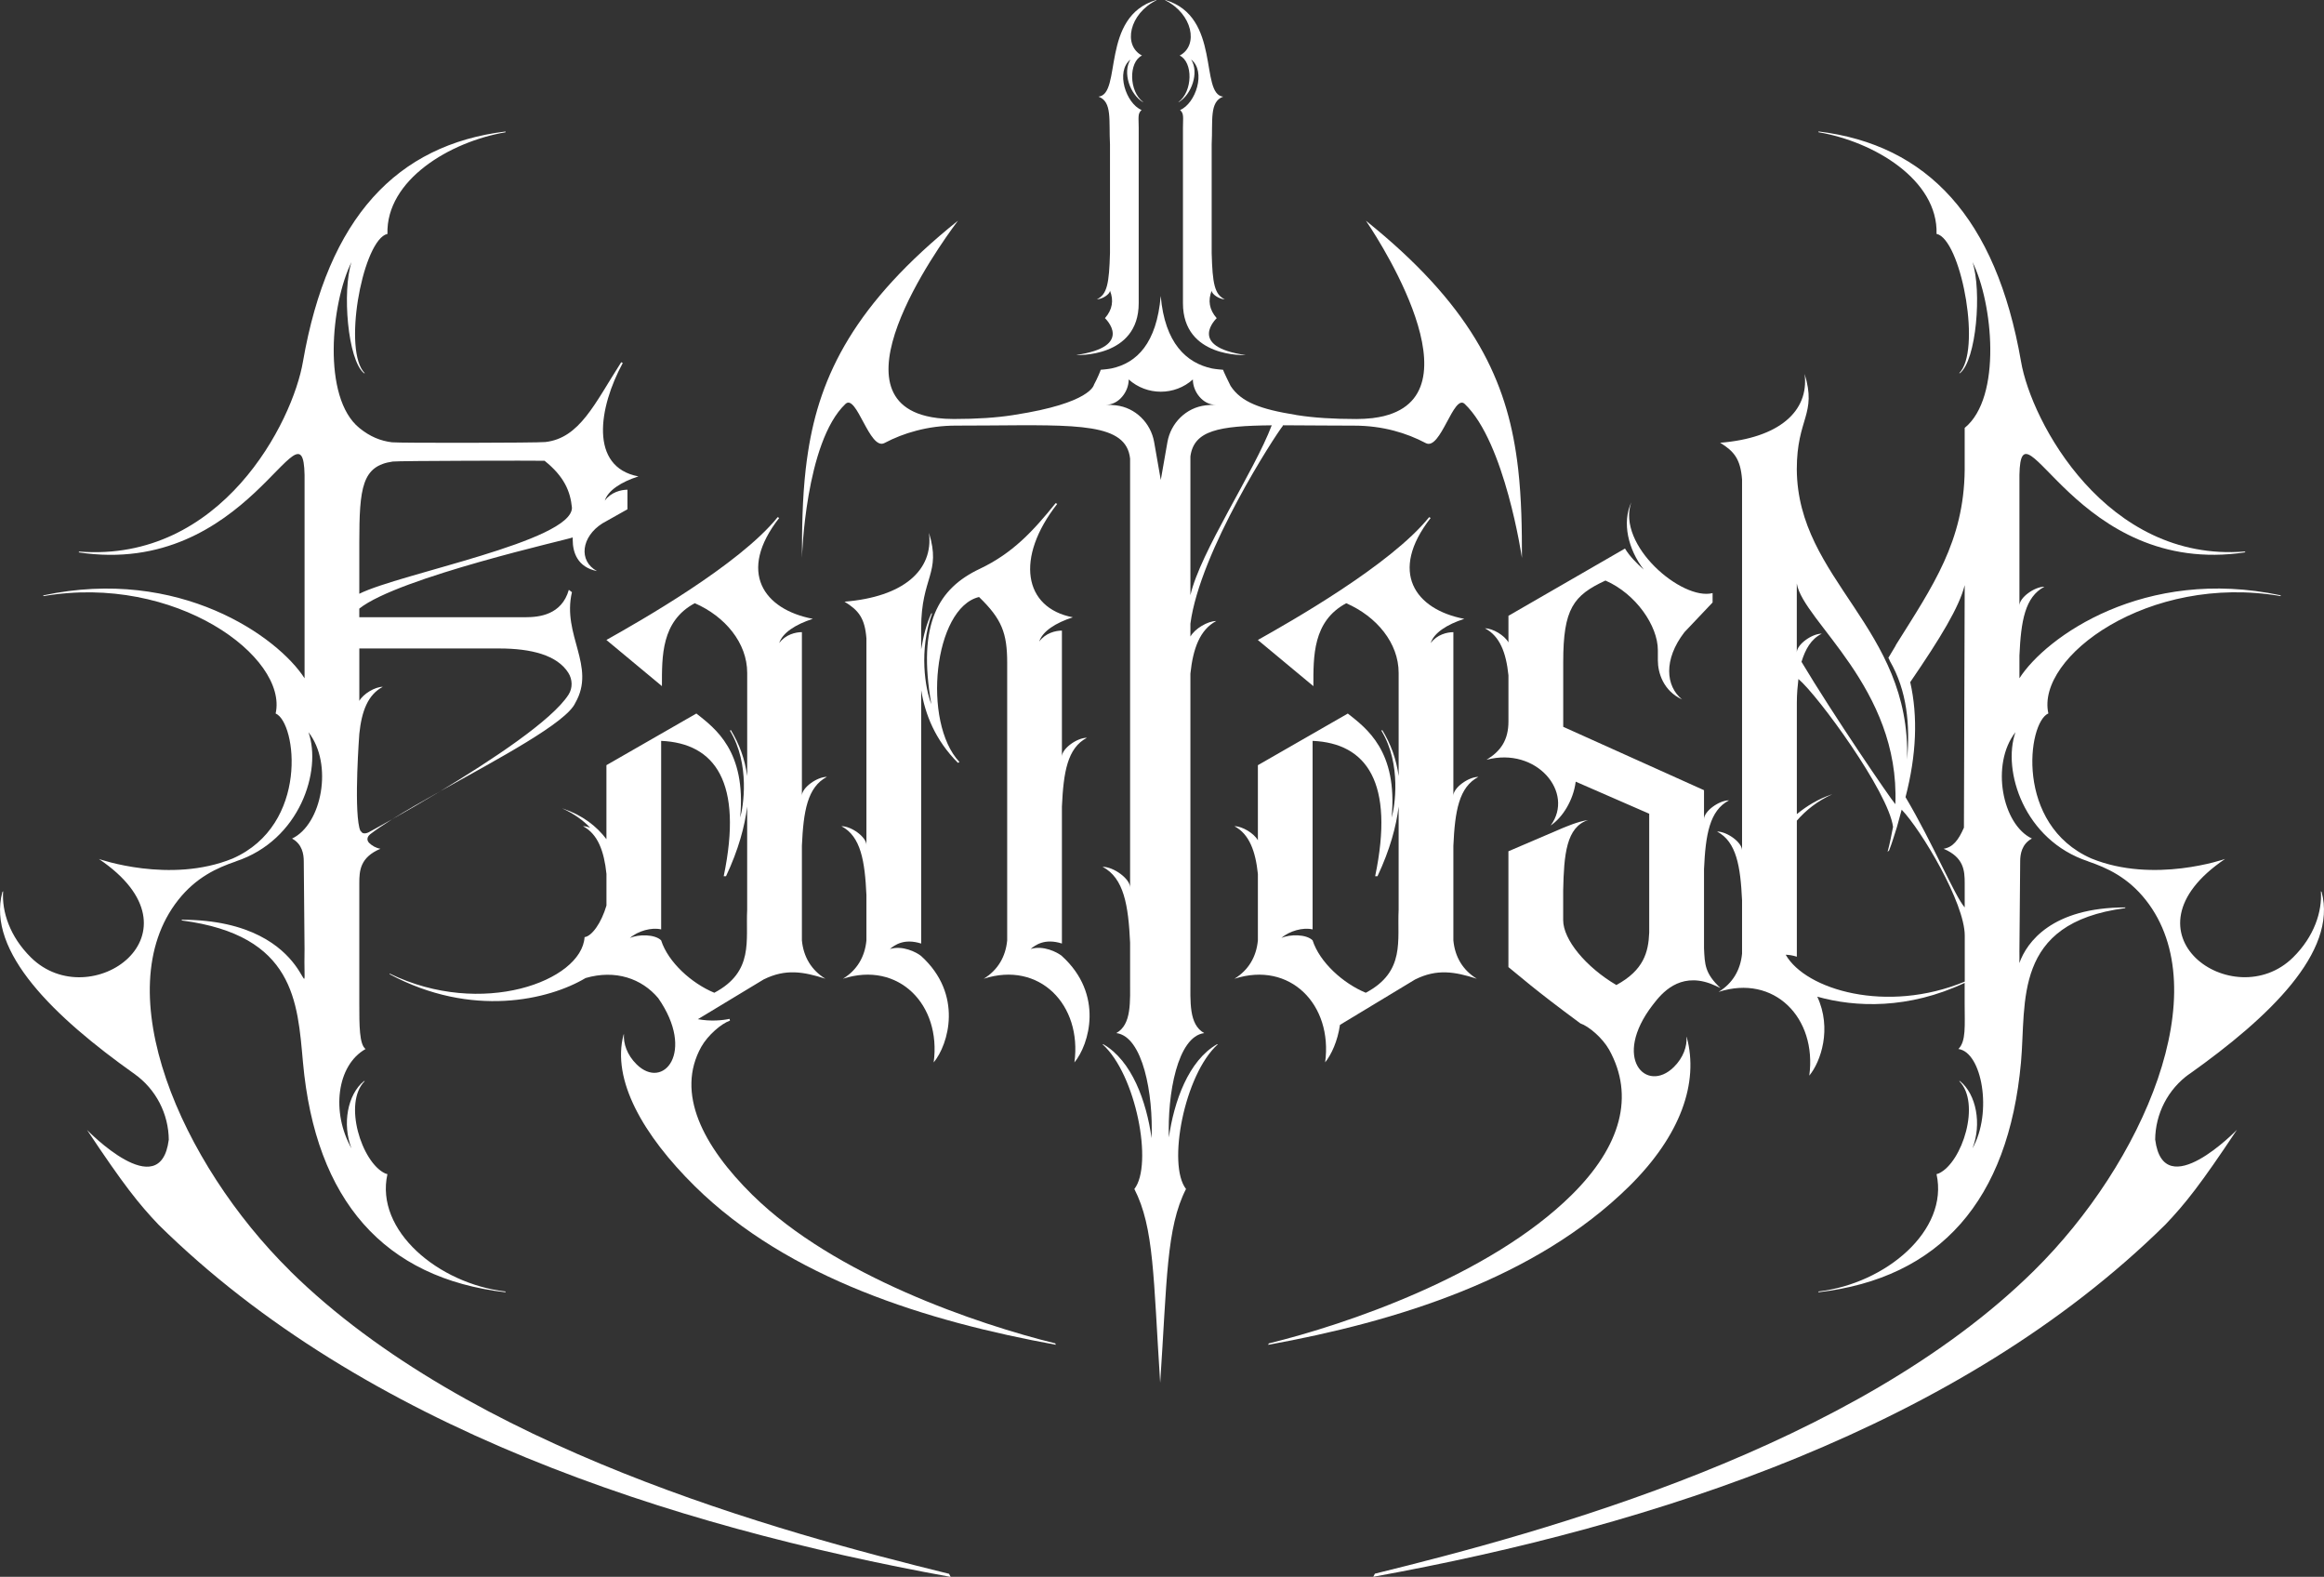 <svg viewBox="0 0 899.78 610.35" xmlns="http://www.w3.org/2000/svg" data-name="Layer 2" id="Layer_2">
  <rect x="0" y="0" width="899.78" height="610.35" fill="#333333" stroke="none"/>
  <defs>
    <style>
      .cls-1 {
        fill: #fff;
      }
    </style>
  </defs>
  <g data-name="Layer 1" id="Layer_1-2">
    <g>
      <path d="M411.14,370.05c-1.81-1.51-7.27-4.24-12.11-2.72,1.82-1.52,5.45-4.24,12.11-2.12v-52.99c.61-13.32,2.12-22.71,9.69-26.65-3.94,0-9.69,4.24-9.69,7.27v-48.75c-2.42,0-6.36.91-8.78,4.24,1.21-3.94,6.36-7.27,13.02-9.39-19.07-3.63-22.41-23.01-6.05-43.9l-.61-.3c-8.78,10.9-16.65,19.38-29.37,25.43-16.05,7.57-24.22,21.2-18.77,52.39-2.42-6.06-4.84-20.89.3-35.13h-.3c-1.82,3.94-3.03,8.48-3.94,13.93v-8.18c0-19.98,7.87-21.19,3.03-36.94,1.82,14.53-9.99,24.83-32.7,26.65,5.45,3.33,7.87,6.36,8.48,14.23v79.94c0-3.03-5.75-7.27-9.69-7.27,7.57,3.94,9.09,13.63,9.69,26.65v17.56c-.6,6.36-3.63,11.5-9.09,14.84,21.5-6.96,38.15,9.99,35.13,32.4,5.75-6.96,11.51-26.34-4.84-41.18-1.82-1.51-7.27-4.24-12.11-2.72,1.82-1.52,5.45-4.24,12.11-2.12v-98.11c1.51,9.39,5.45,19.38,14.23,28.16l.6-.3c-14.53-15.44-9.99-59.65,7.57-63.89,8.78,8.48,10.9,13.93,10.9,25.43v107.49c-.61,6.36-3.64,11.5-9.09,14.84,21.5-6.96,38.15,9.99,35.12,32.4,5.75-6.96,11.51-26.34-4.84-41.18Z" class="cls-1"></path>
      <path d="M513.04,411.23c2.42-3.03,4.84-8.18,5.75-14.53l29.07-17.56c8.48-4.24,15.44-3.03,23.92-.3-5.45-3.33-8.48-8.48-9.08-14.84v-36.64c.6-13.32,2.12-22.71,9.69-26.65-3.94,0-9.69,4.24-9.69,7.27v-63.29c-2.42,0-6.36.91-8.79,4.24,1.21-3.94,6.36-7.27,13.02-9.39-19.07-3.63-29.37-18.17-13.02-39.06l-.6-.3c-14.83,18.47-53.9,40.57-66.31,47.54l21.5,17.87c0-11.51-.3-25.13,12.72-32.1,11.81,5.15,20.29,15.44,20.29,26.95v39.97c-.91-6.66-3.03-12.41-6.36-17.86l-.3.3c7.87,13.02,5.15,29.67,3.94,33.61,2.42-25.74-9.69-34.52-16.96-40.27l-34.82,19.99v29.07c-1.51-2.72-6.05-5.45-9.08-5.45,5.75,3.03,8.17,9.69,9.08,18.47v25.74c-.6,6.36-3.63,11.5-9.08,14.84,21.5-6.96,38.15,9.99,35.12,32.4ZM496.09,363.08c3.03-2.72,8.48-4.24,12.11-3.33v-72.98c20.89.91,31.8,16.05,24.22,52.38h.91c4.84-10.29,7.27-19.38,8.18-26.95v39.97c-.6,11.81,2.72,23.92-12.72,32.1-8.79-3.63-17.87-11.81-20.59-20.29-2.42-2.42-8.78-2.42-12.11-.91Z" class="cls-1"></path>
      <path d="M291.36,462.58c-19.31-19.04-29.8-39.52-19.85-57.38,2.59-4.57,7.8-9.02,11.11-10.14l-.15-.69c-2.75.6-7.32,1.04-12.27.13l25.44-15.37c8.48-4.24,15.44-3.03,23.92-.3-5.45-3.33-8.48-8.48-9.09-14.84v-36.64c.6-13.32,2.12-22.71,9.69-26.65-3.94,0-9.69,4.24-9.69,7.27v-63.29c-2.42,0-6.36.91-8.78,4.24,1.21-3.94,6.36-7.27,13.02-9.39-19.08-3.63-29.37-18.17-13.02-39.06l-.6-.3c-14.84,18.47-53.9,40.57-66.31,47.54l21.5,17.87c0-11.51-.3-25.13,12.72-32.1,11.81,5.15,20.29,15.44,20.29,26.95v39.97c-.91-6.66-3.03-12.41-6.36-17.86l-.3.3c7.87,13.02,5.14,29.67,3.94,33.61,2.42-25.74-9.69-34.52-16.96-40.27l-34.82,19.99v28.66c-3.76-5-9.23-9.27-16.84-11.85l-.22-.06c4.54,2.07,8.06,4.63,10.78,7.47-.99-.37-1.95-.6-2.8-.6,5.75,3.03,8.18,9.69,9.09,18.47v12.25c-2.02,6.87-5.71,11.88-8.47,12.23-1.09,16.98-39.87,31.42-75.44,14.12l-.06.22c31.81,17.06,61.71,9.95,75.89,1.49,11.56-3.36,21.77.2,28.13,7.79,14.5,20.83,1.97,35.83-8.37,25.63-3.75-3.69-5.16-8.1-4.91-11.69l-.13.14c-4.71,17.55,7.58,38.98,27.57,58.71,36.25,35.75,90.09,52.33,139.8,61.37l-.28-.55c-29.98-7.38-85.48-26.16-117.15-57.38ZM255.98,363.99c-2.42-2.42-8.79-2.42-12.11-.91,3.03-2.72,8.48-4.24,12.11-3.33v-72.98c20.89.91,31.79,16.05,24.22,52.38h.9c4.84-10.29,7.27-19.38,8.18-26.95v39.97c-.6,11.81,2.73,23.92-12.72,32.1-8.78-3.63-17.87-11.81-20.59-20.29Z" class="cls-1"></path>
      <path d="M653.1,401.47l-.13-.14c.24,3.59-1.16,7.99-4.91,11.69-10.58,10.43-24.16-3.33-8.14-24.09,0,0,0,0,0,0,.14-.14.23-.24.26-.31.01-.02.05-.08.07-.11,3.08-3.97,9.81-12.13,21.77-7.85,1.34.51,2.7,1.11,4.08,1.8-6.06-5.75-6.06-9.08-6.36-15.44v-30.58c.6-13.32,2.12-22.71,9.69-26.65-3.94,0-9.69,4.24-9.69,7.27v-11.2l-54.51-24.53v-25.13c0-20.59,3.94-25.74,16.35-31.49,11.81,5.15,20.29,17.56,20.29,26.95v3.94c0,4.84,2.12,11.81,9.38,15.14-6.36-5.15-7.27-15.44.91-26.04l10.9-11.5v-3.63c-11.81,3.03-37.24-18.47-31.49-35.12-3.63,7.87-1.21,18.17,4.84,26.04-2.72-2.42-5.45-5.15-7.27-8.17l-45.12,26.04v10.3c-1.51-2.72-6.05-5.45-9.08-5.45,5.75,3.03,8.17,9.39,9.08,18.17v17.87c0,7.27-3.03,11.51-8.48,14.84,19.38-5.15,34.21,12.72,24.83,25.43,4.54-3.03,8.78-9.69,9.69-16.96l28.46,12.41v46.02c-.3,7.57-2.12,14.53-12.72,20.29-11.81-6.96-20.59-17.56-20.59-25.13v-11.5c.3-13.93,1.21-24.53,9.69-27.25-4.24.61-8.78,2.73-9.69,3.03l-21.2,9.08v44.82c4.55,3.63,9.39,8.17,27.86,21.8,3.3,1.13,8.51,5.58,11.11,10.14,9.94,17.86,4.73,37.31-14.58,56.35-31.66,31.23-87.16,50.01-117.15,57.38l-.28.55c49.72-9.03,103.55-25.62,139.8-61.37,19.99-19.72,27.01-40.13,22.3-57.68Z" class="cls-1"></path>
      <path d="M456.73,21.5c5.24,2.51,5.08,13.96-.48,18.01h.16c4.92-2.93,7.94-11.45,4.77-16.47,5.88,4.61,1.75,17.03-4.29,19.55,1.59,1.4,1.11,2.93,1.11,6.84v67.94c0,21.31,24.26,20.06,24.26,20.06-22.94-3.3-11.19-14.27-11.19-14.27-2.93-3.32-3.43-6.89-1.95-10.66,0,1.4,3.02,3.35,5.08,3.35-3.97-1.82-4.77-6.14-5.08-17.87v-42.13c.48-9.21-.95-16.47,4.45-18.43-9.21-.98-.64-30.99-22.4-37.42v.14c10.48,5.17,13.03,17.45,5.56,21.36Z" class="cls-1"></path>
      <path d="M170.55,306.2c-6.85,3.83-13.34,7.54-18.73,10.91,4.97-2.81,11.55-6.59,18.73-10.91Z" class="cls-1"></path>
      <path d="M112.32,491.92c-42.36-41.76-71.13-108.36-43.33-143.55,6.97-8.82,15.06-12.46,22.31-14.93v-.03c24.86-8.19,33.35-35.14,28.13-50,9.69,12.41,5.15,35.73-6.36,41.18,3.94,2.12,4.54,6.06,4.54,8.78l.3,33.91c-.61,31.49,6.52-11.28-47.68-11.28l.3.3c43.6,5.75,44.65,31.57,46.77,54.88,4.84,53.59,31.49,83.57,78.42,89.02v-.3c-26.04-3.03-50.57-23.62-45.72-45.42l-.91-.3c-9.08-4.24-16.35-27.25-7.87-35.73h-.3c-6.36,5.15-8.48,16.65-4.84,26.04-7.87-13.93-5.75-32.1,5.45-38.45-2.42-1.82-2.42-9.08-2.42-17.56v-46.63c0-4.84.3-9.99,8.18-13.32-1.77-.3-3.25-1.18-4.45-2.34-1.24-1.42-.2-2.76.48-3.28,2.3-1.77,5.19-3.72,8.51-5.8-5.54,3.13-9.08,5.03-9.08,5.03,0,0-2.26,1.21-2.99-.42h-.14c-.2-.41-.38-.84-.5-1.37-2.09-8.84,0-36.34,0-36.34.91-8.78,3.33-15.14,9.09-18.17-3.03,0-7.57,2.72-9.09,5.45v-20.29h54.17c12.45,0,22.44,2.59,26.76,9.43,1.61,2.55,1.71,5.86.09,8.41-6.29,9.92-30.04,25.57-49.59,37.35,22.47-12.57,48.74-26.44,52.19-34.12,8.18-14.23-5.23-26.21-1.3-42.86l-1.21-.91c-2.72,9.69-11.51,10.6-16.65,10.6h-64.47v-3.33c15.14-12.11,81.73-26.95,82.63-27.55v.91c0,4.84,1.82,10.6,9.39,12.11-7.27-3.94-6.06-13.32,2.12-18.47l9.69-5.45v-7.57c-2.42,0-6.36.91-8.78,4.24,1.21-3.94,6.36-7.27,13.02-9.39-19.08-3.63-15.44-26.65-6.06-43.9l-.6-.3c-10.3,16.05-16.05,29.37-29.37,30.89-2.87.34-56.75.43-59.41.1-4.35-.53-8.49-2.17-12.62-5.55-14.53-11.81-10.9-48.45-3.03-64.19-3.63,11.2-1.52,37.85,4.84,43h.3c-8.48-8.48-1.21-49.05,7.87-53.6l.91-.3c-.6-20.89,24.22-35.73,45.72-39.36v-.3c-42.09,5.15-68.73,33.31-78.42,89.02-3.94,23.31-31.49,77.82-86.6,73.58l-.3.3c65.71,9.99,86.9-61.47,87.51-29.98v78.73c-10.3-16.05-48.45-43.3-101.13-32.1v.3c51.17-8.78,94.77,23.62,89.93,45.42,8.1,3.51,13.03,43.07-16.64,56.14-24.24,9.9-51.79.18-51.79.18,42.49,28.64-3.31,60.8-26.31,38.12-8.22-8.11-11.31-17.77-10.77-25.64l-.29.3c-6.23,23.21,20.38,48.59,51.13,70.42,8.36,5.93,13.24,15.5,13.3,25.58l-.02-.05c-3.29,25.42-31.63-3.85-31.63-3.85,14.14,21.24,19.96,28.56,27.7,36.69,79.53,78.41,197.61,116.5,306.67,136.32l-.62-1.2c-65.77-16.18-185.67-48.73-255.13-117.22ZM139.11,210.14c0-21.5,1.08-29.8,12.94-31.49,2.17-.31,55.84-.4,58.79-.3,7.57,6.05,9.99,11.81,10.6,18.17,0,13.02-66.59,25.44-82.33,33.31v-19.68Z" class="cls-1"></path>
      <path d="M847.73,415.67c30.76-21.84,57.36-47.21,51.13-70.42l-.29-.3c.54,7.87-2.55,17.53-10.77,25.64-23,22.68-68.8-9.48-26.31-38.12,0,0-27.55,9.72-51.79-.18-29.68-13.07-24.74-52.63-16.64-56.14-4.84-21.8,38.76-54.2,89.93-45.42v-.3c-52.68-11.2-90.84,16.05-101.13,32.1v-8.78c.6-13.32,2.12-22.71,9.69-26.65-3.94,0-9.69,4.24-9.69,7.27v-50.57c.6-31.49,21.8,39.97,87.51,29.98l-.3-.3c-53.59,4.24-82.66-50.26-86.6-73.58-9.69-55.71-36.34-83.88-78.42-89.02v.3c21.5,3.64,46.33,18.47,45.72,39.36l.91.3c9.09,4.54,16.35,45.12,7.87,53.6h.3c6.36-5.15,8.48-31.8,4.84-43,7.87,15.75,11.5,52.38-3.03,64.19v16.35c-.3,27.56-12.31,44.82-26.54,67.52l-.3.61-2.72,4.54c.3.3.3.61.6,1.21,6.66,11.5,7.87,24.83,6.66,38.15,1.51-51.17-42.39-69.34-42.7-112.34,0-19.98,7.87-21.19,3.03-36.94,1.82,14.53-9.99,24.83-32.7,26.65,5.45,3.33,7.87,6.36,8.48,14.23v143.52c0-3.03-5.75-7.27-9.69-7.27,7.57,3.94,9.08,13.63,9.69,26.65v20.59c-.61,6.36-3.63,11.5-9.09,14.84,21.5-6.96,38.15,9.99,35.12,32.4,4.45-5.38,8.85-18.18,3.09-30.56,14.83,4.2,35.34,4.89,57.06-5.33v8.03c0,8.48.61,14.53-2.42,17.56,9.09,1.21,13.32,24.53,5.45,38.45,3.63-9.38,1.51-20.89-4.84-26.04h-.3c8.48,8.48,1.21,31.49-7.87,35.73l-.91.3c4.84,21.8-19.68,42.39-45.72,45.42v.3c46.93-5.45,73.58-35.43,78.42-89.02,2.12-23.32-3.38-53.9,40.22-59.65l.3-.3c-28.54,0-38.26,13.43-41.15,21.55.04-1.29.06-2.81.02-4.6l.3-34.82c0-2.73.61-6.66,4.54-8.78-11.51-5.45-16.05-28.77-6.36-41.18-5.21,14.86,3.28,41.81,28.14,50v.03c7.24,2.47,15.33,6.11,22.3,14.93,27.8,35.18-.97,101.78-43.33,143.55-69.46,68.5-189.36,101.04-255.13,117.22l-.62,1.2c109.06-19.82,227.14-57.91,306.67-136.32,7.75-8.13,13.56-15.45,27.7-36.69,0,0-28.33,29.27-31.63,3.85l-.02.05c.06-10.08,4.94-19.64,13.3-25.58ZM695.67,225.89c2.42,14.53,39.97,40.27,38.15,85.39-2.12-2.42-24.22-34.82-36.34-55.11,1.51-4.84,3.63-8.78,7.87-10.9-3.94,0-9.69,4.24-9.69,7.27v-26.65ZM760.67,379.96c-30.25,12.49-61.58,3.14-69.3-10.41,1.27.03,2.7.25,4.31.76v-52.66c3.52-4.06,8-7.61,13.65-10.19l-.22.06c-4.97,1.68-9.47,4.34-13.43,7.6v-43.22c0-3.33.3-6.36.61-9.08,7.57,6.36,34.82,43.6,36.64,57.23-.6,3.03-1.21,6.36-2.12,9.69l.61-.6c1.21-3.03,2.12-6.36,3.03-9.08l1.82-6.66c7.57,7.87,24.42,36.03,24.42,48.75v17.82ZM760.67,341.85v9.39c-3.94-4.54-12.31-24.83-22.91-42.69,4.24-16.35,4.84-31.19,1.82-44.51,11.81-17.26,18.97-29.07,21.09-37.55l-.3,93.87c-2.12,4.84-4.24,7.57-7.87,8.18,7.87,3.33,8.17,8.48,8.17,13.32Z" class="cls-1"></path>
      <path d="M416.61,137.42s24.26,1.25,24.26-20.06V49.42c0-3.91-.48-5.44,1.11-6.84-6.04-2.51-10.17-14.94-4.29-19.55-3.18,5.03-.16,13.54,4.77,16.47h.16c-5.56-4.05-5.72-15.5-.48-18.01-7.47-3.91-4.92-16.19,5.56-21.36v-.14c-21.76,6.42-13.18,36.44-22.4,37.42,5.4,1.95,3.97,9.21,4.45,18.43v42.13c-.32,11.73-1.11,16.06-5.08,17.87,2.07,0,5.08-1.96,5.08-3.35,1.48,3.77.98,7.34-1.95,10.66,0,0,11.75,10.97-11.19,14.27Z" class="cls-1"></path>
      <path d="M452.57,440.56c-.67-17,3.32-39.35,13.66-40.68-5.99-3.34-5.34-12-5.34-21.35v-117.81c1.01-9.67,3.68-17,10-20.34-3.32,0-8.32,3-10,6.01v-5c3.68-28.01,32.85-72.98,35.85-76.64l-.15-.14c4.66,0,9.82.05,15.51.09,3.76.04,7.81.05,12.19.05,5.53,0,10.66.71,15.41,1.96,4.45,1.17,8.55,2.81,12.33,4.81,5.74,3,10.74-19.25,15.06-15.17,15.6,14.81,22.16,59.61,22.16,59.61,0-11.24-.14-22.74-1.47-34.47-.25-2.14-.53-4.29-.87-6.45-4.58-29.86-18.13-57.57-58.07-89.61.97,1.4,44,64.2,8.71,75.13-1.17.37-2.44.69-3.8.92-1.54.3-3.22.49-5.02.58-.14.02-.3.04-.46.04-.99.05-2.02.09-3.08.09-9.06,0-16.57-.49-22.85-1.48-.19-.04-.37-.05-.57-.09,0,0,0-.02-.02-.02-13.64-2.19-21.17-4.89-25.3-11.22-.12-.18-2.9-5.92-2.9-6.18,0-.02-.02-.05-.02-.07,0,0-2.9-.22-4.28-.51-9.86-2.09-18.28-9.74-19.85-28.06-1.57,18.32-9.25,25.97-19.11,28.06-1.38.29-4.12.51-4.12.51,0,.02-.02.04-.02.05,0,.21-1.38,3.52-2.56,5.65-.11.19-1.11,7.17-30.83,11.75-.23.04-.48.07-.72.12-6.26.97-13.78,1.48-22.81,1.48-1.08,0-2.1-.04-3.09-.09-.21-.02-.41-.02-.6-.04-1.73-.11-3.36-.3-4.86-.58-1.38-.25-2.63-.55-3.82-.92-35.25-10.96,13.06-73.74,14.03-75.13-39.93,32.04-53.49,59.74-58.06,89.61-.34,2.16-.62,4.31-.87,6.45-1.33,11.73-1.47,23.24-1.47,34.47,0,0,1.25-44.8,16.86-59.61,4.31-4.08,9.31,18.16,15.07,15.15,3.76-1.98,7.86-3.62,12.3-4.77,4.75-1.27,9.89-1.98,15.44-1.98,4.33,0,8.34-.02,12.07-.05,35.21-.25,53.82-.92,55.31,12.82v166c0-3.34-6.34-8-10.67-8,8.32,4.35,10,15,10.67,29.35v13.66c0,9.35.65,18.01-5.34,21.35,10.32,1.33,14.33,23.68,13.66,40.68-2-14.33-7.67-30-18.68-36.35h-.32c13.01,11.68,19.67,46.69,12.33,56.02,7.67,15,7.33,34.02,10,75.03,2.67-39.69,2.33-60.03,10-75.03-7.33-9.33-.67-44.33,12.33-56.02h-.34c-10.99,6.34-16.66,22.02-18.66,36.35ZM492.37,164.64c-6.75,17.89-27.68,49.02-31.48,65.75v-1.4.11c0-2.42,0-4.61,0-6.65v-45.8c1.37-10.04,10.93-11.83,31.48-12.02ZM449.43,185.84l-2.58-14.72c-1.31-7.44-7.26-13.34-14.77-14.22-1.43-.18-2.74-.23-3.82-.23,2.42,0,4.61-1.24,6.18-3.09,1.59-1.84,2.56-4.28,2.56-6.7,3.53,3.16,7.97,4.74,12.42,4.74s8.89-1.57,12.42-4.74c0,2.42.97,4.86,2.56,6.7,1.57,1.86,3.76,3.09,6.18,3.09-1.08,0-2.39.05-3.82.23-7.51.88-13.46,6.79-14.77,14.22l-2.58,14.72Z" class="cls-1"></path>
    </g>
  </g>
</svg>